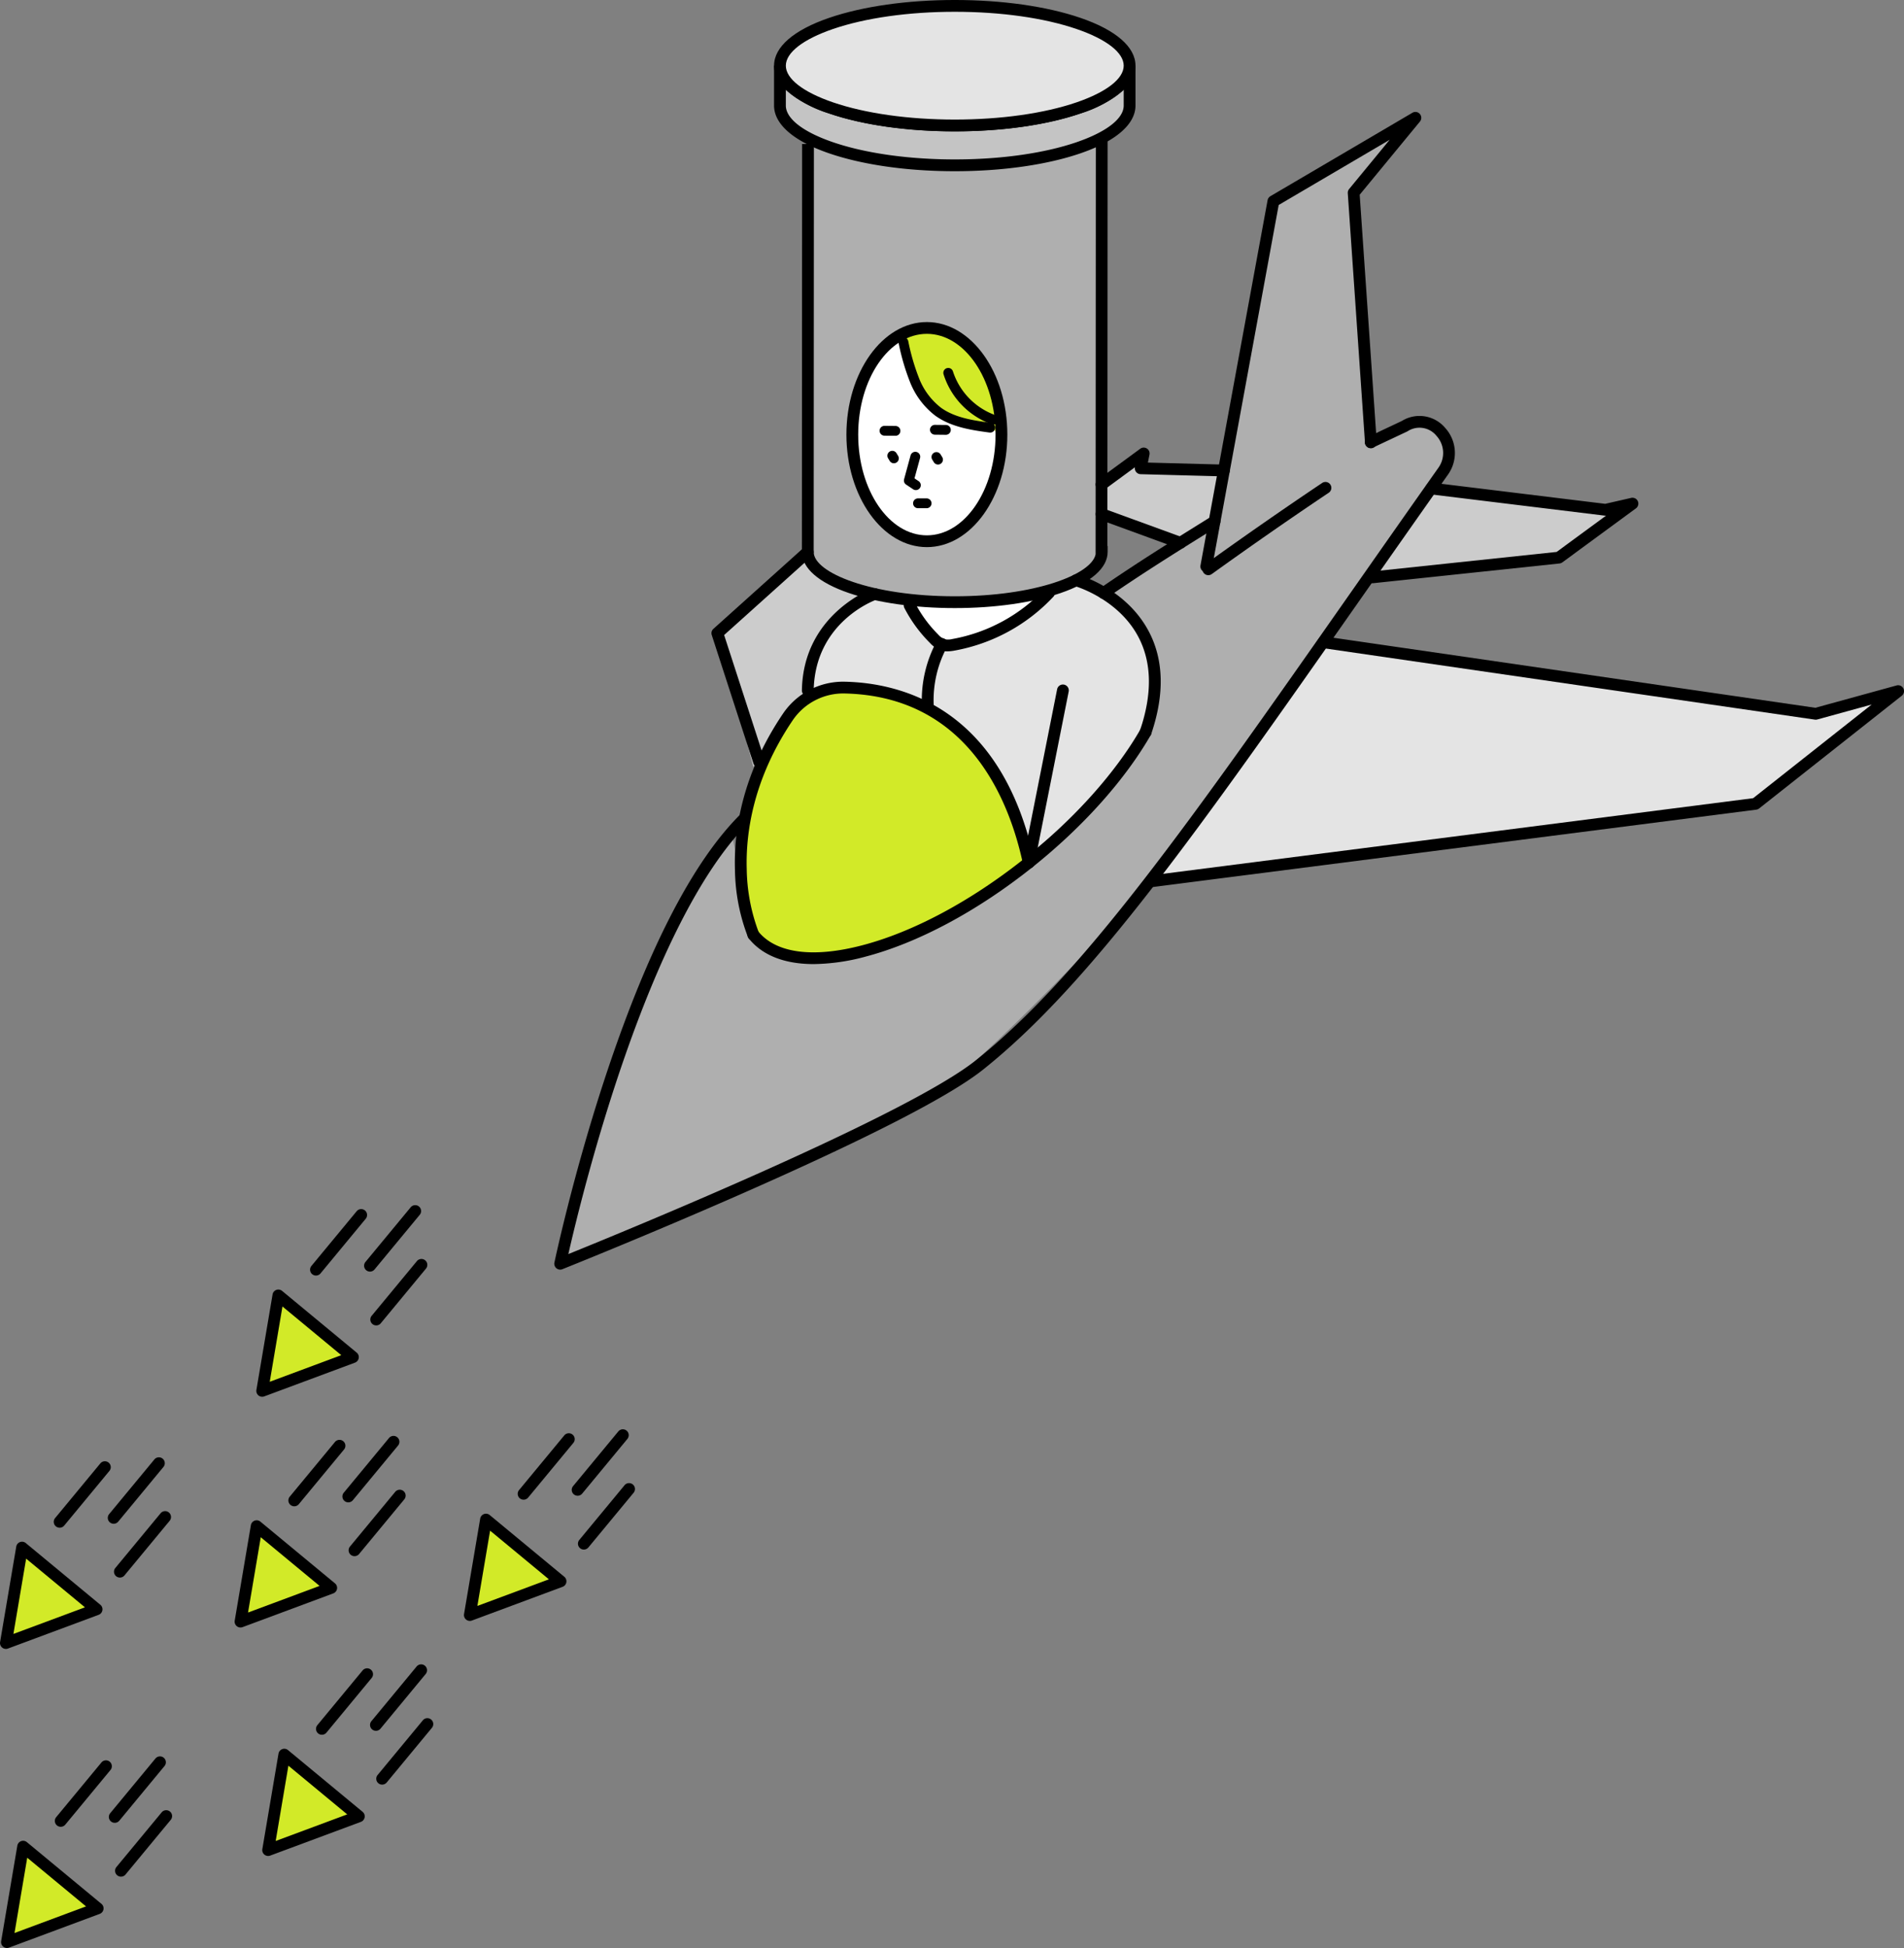 <svg xmlns="http://www.w3.org/2000/svg" width="388.929" height="397.794" viewBox="0 0 388.929 397.794">
  <rect x="0" y="0" width="388.929" height="397.794" fill="#808080" stroke="none"/>
  <g id="グループ_430" data-name="グループ 430" transform="translate(388.929 397.794) rotate(180)">
    <g id="塗り" transform="translate(1.204 1.204)">
      <path id="パス_1772" data-name="パス 1772" d="M60.048,10.264C60.048,4.6,46.606,0,30.024,0S0,4.6,0,10.264H.052L0,103.483H60Z" transform="translate(162.671 273.618)" fill="#afafaf"/>
      <path id="パス_1773" data-name="パス 1773" d="M71.423,20.348V12.208C71.423,5.465,55.435,0,35.712,0S0,5.465,0,12.208v8.139Z" transform="translate(156.983 362.831)" fill="#fff"/>
      <path id="パス_1774" data-name="パス 1774" d="M7.474,234l29-17.032,10.107-54.978,2.179-11.858,22.388-13.15s-10.639-4.8-9.936-19.9,19.7-30.125,30.813-40.143S122.4,61.74,133.193,62.4s9.5,4.781,9.5,4.781l4.48,20.836s14.649-20.194,21.566-41.443S182.155,0,182.155,0s-63.28,25.035-77.013,34.967S61.209,78.124,61.209,78.124L1.753,161.892s-2.984,4.431-1.166,7.427c2.731,4.5,8.153,2.4,8.153,2.4l7.93-2.4,2.858,49.405Z" transform="translate(91.139 138.526)" fill="#afafaf"/>
      <path id="パス_1775" data-name="パス 1775" d="M12.474,43.878l18.475-16.6L23.59,0,12.474,14.085l-1.219,8.5L0,35.552s8.8,1.239,10.636,4.782Z" transform="translate(210.244 240.004)" fill="#ccc"/>
      <path id="パス_1776" data-name="パス 1776" d="M117.974,48.429,16.829,34.176,0,38.8l29.127-23.01L152.348,0Z" transform="translate(0 216.651)" fill="#e4e4e4"/>
      <path id="パス_1777" data-name="パス 1777" d="M39.6,18.273,6.171,13.979,0,14.411,14.155,4.025,53.167,0Z" transform="translate(55.144 278.694)" fill="#ccc"/>
      <path id="パス_1778" data-name="パス 1778" d="M16.95,18.24l8.659-6.319-.655-6.065L10.71,0,2.18,2.913,0,14.77l16.95.647Z" transform="translate(137.718 285.741)" fill="#ccc"/>
      <path id="パス_1779" data-name="パス 1779" d="M0,19.862S7.349,43.429,14.14,47.184s21.063,9.521,26.971,8.1S53.69,44.953,55.964,37.121s3.641-19.22,2.742-25a18.613,18.613,0,0,0-3.516-8.805S46.12-.373,39.185.031,7.565,11.419,0,19.862Z" transform="translate(177.185 200.896)" fill="#d2ea28"/>
      <path id="パス_1780" data-name="パス 1780" d="M58.027,53.552l-7.069-1.3L43.1,43.076,27.889,47.984l-6.677,5.568-7.406,2.531s-8.28-4.861-10.2-8.525S-.572,39.449.131,33.6,6.845,15.256,12.7,10.455,25.371,0,25.371,0s4.617,15.416,8.342,19.911,8.265,9.433,15.435,11.459,11.534,3.582,15.261,2.805A23.62,23.62,0,0,0,70.5,32.085a14.917,14.917,0,0,1-1.219,8.5C67.234,44.7,63.461,50.974,58.027,53.552Z" transform="translate(152.218 222.004)" fill="#e4e4e4"/>
      <path id="パス_1781" data-name="パス 1781" d="M28.161,9.181,0,10.2a15.522,15.522,0,0,1,7.2-6.55C12.2,1.495,20.307,0,20.307,0S26.269,5.693,28.161,9.181Z" transform="translate(175.014 265.08)" fill="#fff"/>
      <path id="パス_1782" data-name="パス 1782" d="M15.226,19.485,0,6.886,18.523,0Z" transform="translate(315.639 112.566)" fill="#d2ea28"/>
      <path id="パス_1783" data-name="パス 1783" d="M15.226,19.485,0,6.887,18.523,0Z" transform="translate(273.227 66.793)" fill="#d2ea28"/>
      <path id="パス_1784" data-name="パス 1784" d="M15.226,19.485,0,6.887,18.523,0Z" transform="translate(320.071 65.446)" fill="#d2ea28"/>
      <path id="パス_1785" data-name="パス 1785" d="M15.226,19.485,0,6.887,18.523,0Z" transform="translate(314.427 18.792)" fill="#d2ea28"/>
      <path id="パス_1786" data-name="パス 1786" d="M15.226,19.485,0,6.887,18.523,0Z" transform="translate(367.998 61.072)" fill="#d2ea28"/>
      <path id="パス_1787" data-name="パス 1787" d="M15.225,19.485,0,6.886,18.523,0Z" transform="translate(367.776 0)" fill="#d2ea28"/>
      <path id="パス_1788" data-name="パス 1788" d="M0,21.777C0,9.75,6.82,0,15.232,0S30.464,9.75,30.464,21.777c0,9.02-3.836,16.76-9.3,20.066a11.38,11.38,0,0,1-5.929,1.711C6.82,43.554,0,33.8,0,21.777Z" transform="translate(183.162 286.067)" fill="#fff"/>
      <path id="パス_1789" data-name="パス 1789" d="M19.7,17.515s-.177-7.208-4.636-10.842S2.356,1.416,2.356,1.416L0,0S.895,13.917,6.263,17.6s8.983,5.891,11.941,4.179S19.7,17.515,19.7,17.515Z" transform="translate(183.162 307.844)" fill="#d2ea28"/>
    </g>
    <g id="線画" transform="translate(0 0)">
      <path id="パス_1790" data-name="パス 1790" d="M19.726,0a1.2,1.2,0,0,1,1.187,1.4l-3.3,19.485a1.2,1.2,0,0,1-1.954.726L.436,9.016A1.2,1.2,0,0,1,.784,6.962L19.307.075A1.2,1.2,0,0,1,19.726,0ZM15.59,18.432l2.6-15.375L3.576,8.491Z" transform="translate(314.428 18.792)"/>
      <g id="グループ_415" data-name="グループ 415" transform="translate(300.425 33.361)">
        <path id="パス_1791" data-name="パス 1791" d="M10.439,0a1.2,1.2,0,0,1,.927,1.97L2.13,13.131A1.2,1.2,0,1,1,.276,11.6L9.511.436A1.2,1.2,0,0,1,10.439,0Z" transform="translate(0 0)"/>
        <path id="パス_1792" data-name="パス 1792" d="M10.439,0a1.2,1.2,0,0,1,.927,1.97L2.131,13.13A1.2,1.2,0,0,1,.276,11.6L9.511.436A1.2,1.2,0,0,1,10.439,0Z" transform="translate(12.306 10.182)"/>
        <path id="パス_1793" data-name="パス 1793" d="M10.438,0a1.2,1.2,0,0,1,.927,1.97L2.13,13.131A1.2,1.2,0,0,1,.276,11.6L9.51.436A1.2,1.2,0,0,1,10.438,0Z" transform="translate(1.272 10.99)"/>
      </g>
      <path id="パス_1794" data-name="パス 1794" d="M19.726,0a1.2,1.2,0,0,1,1.187,1.4l-3.3,19.485a1.2,1.2,0,0,1-1.953.726L.436,9.017A1.2,1.2,0,0,1,.784,6.962L19.307.075A1.191,1.191,0,0,1,19.726,0ZM15.59,18.432l2.6-15.375L3.576,8.491Z" transform="translate(273.227 66.792)"/>
      <g id="グループ_416" data-name="グループ 416" transform="translate(259.225 81.362)">
        <path id="パス_1795" data-name="パス 1795" d="M10.438,0a1.2,1.2,0,0,1,.927,1.97L2.131,13.131A1.2,1.2,0,1,1,.276,11.6L9.511.436A1.2,1.2,0,0,1,10.438,0Z" transform="translate(0 0)"/>
        <path id="パス_1796" data-name="パス 1796" d="M10.438,0a1.2,1.2,0,0,1,.927,1.97L2.131,13.131A1.2,1.2,0,1,1,.276,11.6L9.511.436A1.2,1.2,0,0,1,10.438,0Z" transform="translate(12.307 10.182)"/>
        <path id="パス_1797" data-name="パス 1797" d="M10.438,0a1.2,1.2,0,0,1,.927,1.97L2.131,13.131A1.2,1.2,0,1,1,.276,11.6L9.51.436A1.2,1.2,0,0,1,10.438,0Z" transform="translate(1.272 10.99)"/>
      </g>
      <path id="パス_1798" data-name="パス 1798" d="M19.726,0a1.2,1.2,0,0,1,1.187,1.4l-3.3,19.485a1.2,1.2,0,0,1-1.954.727L.436,9.018A1.2,1.2,0,0,1,.784,6.963L19.307.076A1.188,1.188,0,0,1,19.726,0ZM15.59,18.432l2.6-15.375L3.576,8.492Z" transform="translate(367.777 0)"/>
      <g id="グループ_417" data-name="グループ 417" transform="translate(353.775 14.569)">
        <path id="パス_1799" data-name="パス 1799" d="M10.439,0a1.2,1.2,0,0,1,.927,1.971L2.13,13.131A1.2,1.2,0,0,1,.276,11.6L9.511.436A1.2,1.2,0,0,1,10.439,0Z" transform="translate(0 0)"/>
        <path id="パス_1800" data-name="パス 1800" d="M10.439,0a1.2,1.2,0,0,1,.927,1.97L2.13,13.131A1.2,1.2,0,1,1,.276,11.6L9.511.436A1.2,1.2,0,0,1,10.439,0Z" transform="translate(12.306 10.183)"/>
        <path id="パス_1801" data-name="パス 1801" d="M10.438,0a1.2,1.2,0,0,1,.927,1.97L2.13,13.131A1.2,1.2,0,1,1,.276,11.6L9.51.436A1.2,1.2,0,0,1,10.438,0Z" transform="translate(1.272 10.991)"/>
      </g>
      <path id="パス_1802" data-name="パス 1802" d="M19.726,0a1.2,1.2,0,0,1,1.186,1.4l-3.3,19.485a1.2,1.2,0,0,1-1.953.727L.436,9.017A1.2,1.2,0,0,1,.784,6.963L19.307.075A1.2,1.2,0,0,1,19.726,0ZM15.59,18.432l2.6-15.375L3.576,8.492Z" transform="translate(320.072 65.446)"/>
      <g id="グループ_418" data-name="グループ 418" transform="translate(306.069 80.014)">
        <path id="パス_1803" data-name="パス 1803" d="M10.438,0a1.2,1.2,0,0,1,.927,1.971L2.131,13.131A1.2,1.2,0,0,1,.276,11.6L9.511.436A1.2,1.2,0,0,1,10.438,0Z" transform="translate(0 0)"/>
        <path id="パス_1804" data-name="パス 1804" d="M10.438,0a1.2,1.2,0,0,1,.927,1.97L2.13,13.131A1.2,1.2,0,1,1,.276,11.6L9.511.436A1.2,1.2,0,0,1,10.438,0Z" transform="translate(12.307 10.183)"/>
        <path id="パス_1805" data-name="パス 1805" d="M10.438,0a1.2,1.2,0,0,1,.927,1.97L2.13,13.131A1.2,1.2,0,1,1,.276,11.6L9.51.436A1.2,1.2,0,0,1,10.438,0Z" transform="translate(1.272 10.99)"/>
      </g>
      <path id="パス_1806" data-name="パス 1806" d="M19.726,0a1.2,1.2,0,0,1,1.187,1.4l-3.3,19.485a1.2,1.2,0,0,1-1.954.726L.436,9.017A1.2,1.2,0,0,1,.784,6.962L19.307.075A1.2,1.2,0,0,1,19.726,0ZM15.59,18.432l2.6-15.375L3.576,8.491Z" transform="translate(315.64 112.566)"/>
      <g id="グループ_419" data-name="グループ 419" transform="translate(301.638 127.135)">
        <path id="パス_1807" data-name="パス 1807" d="M10.438,0a1.2,1.2,0,0,1,.927,1.97L2.13,13.13A1.2,1.2,0,1,1,.276,11.6L9.51.436A1.2,1.2,0,0,1,10.438,0Z" transform="translate(0 0)"/>
        <path id="パス_1808" data-name="パス 1808" d="M10.438,0a1.2,1.2,0,0,1,.927,1.97L2.13,13.131A1.2,1.2,0,0,1,.276,11.6L9.51.436A1.2,1.2,0,0,1,10.438,0Z" transform="translate(12.307 10.182)"/>
        <path id="パス_1809" data-name="パス 1809" d="M10.439,0a1.2,1.2,0,0,1,.927,1.97L2.13,13.131A1.2,1.2,0,0,1,.276,11.6L9.511.436A1.2,1.2,0,0,1,10.439,0Z" transform="translate(1.272 10.99)"/>
      </g>
      <path id="パス_1810" data-name="パス 1810" d="M19.726,0a1.2,1.2,0,0,1,1.186,1.4l-3.3,19.484a1.2,1.2,0,0,1-1.953.727L.436,9.017A1.2,1.2,0,0,1,.784,6.962L19.307.075A1.192,1.192,0,0,1,19.726,0ZM15.591,18.432l2.6-15.375L3.576,8.491Z" transform="translate(367.999 61.073)"/>
      <g id="グループ_420" data-name="グループ 420" transform="translate(353.996 75.641)">
        <path id="パス_1811" data-name="パス 1811" d="M10.438,0a1.2,1.2,0,0,1,.927,1.97L2.13,13.131A1.2,1.2,0,1,1,.276,11.6L9.511.436A1.2,1.2,0,0,1,10.438,0Z" transform="translate(0 0)"/>
        <path id="パス_1812" data-name="パス 1812" d="M10.438,0a1.2,1.2,0,0,1,.927,1.97L2.131,13.131A1.2,1.2,0,1,1,.276,11.6L9.51.436A1.2,1.2,0,0,1,10.438,0Z" transform="translate(12.307 10.183)"/>
        <path id="パス_1813" data-name="パス 1813" d="M10.438,0a1.2,1.2,0,0,1,.927,1.97L2.13,13.131A1.2,1.2,0,0,1,.276,11.6L9.51.436A1.2,1.2,0,0,1,10.438,0Z" transform="translate(1.272 10.991)"/>
      </g>
      <path id="パス_1814" data-name="パス 1814" d="M8.184,0A1.207,1.207,0,0,1,9.366,1.438L2.384,36.606a1.2,1.2,0,0,1-2.361-.468L7.005.969A1.2,1.2,0,0,1,8.184,0Z" transform="translate(170.607 220.433)"/>
      <path id="パス_1815" data-name="パス 1815" d="M16.436,0C25.5,0,32.871,10.309,32.871,22.98S25.5,45.961,16.436,45.961,0,35.652,0,22.98,7.373,0,16.436,0Zm0,43.554c7.736,0,14.029-9.229,14.029-20.574S24.171,2.406,16.436,2.406,2.407,11.636,2.407,22.98,8.7,43.554,16.436,43.554Z" transform="translate(183.162 286.067)"/>
      <g id="グループ_421" data-name="グループ 421" transform="translate(205.334 303.192)">
        <line id="線_156" data-name="線 156" x1="0.325" y1="0.533" transform="translate(1.003 1.002)" fill="#fff"/>
        <path id="パス_1816" data-name="パス 1816" d="M1,0a1,1,0,0,1,.857.48l.325.533A1,1,0,1,1,.472,2.058L.147,1.525A1,1,0,0,1,1,0Z"/>
      </g>
      <g id="グループ_422" data-name="グループ 422" transform="translate(196.319 302.931)">
        <line id="線_157" data-name="線 157" x1="0.325" y1="0.533" transform="translate(1.003 1.003)" fill="#fff"/>
        <path id="パス_1817" data-name="パス 1817" d="M1,0a1,1,0,0,1,.857.48l.325.534A1,1,0,0,1,.472,2.059L.147,1.525A1,1,0,0,1,1,0Z"/>
      </g>
      <g id="グループ_423" data-name="グループ 423" transform="translate(200.849 297.713)">
        <path id="パス_1818" data-name="パス 1818" d="M.108,5.811,1.434.957,0,0" transform="translate(1.003 1.003)" fill="#fff"/>
        <path id="パス_1819" data-name="パス 1819" d="M1,0a1,1,0,0,1,.555.168l1.435.957a1,1,0,0,1,.411,1.1L2.078,7.079A1,1,0,0,1,.143,6.549L1.28,2.393.446,1.837A1,1,0,0,1,1,0Z"/>
      </g>
      <g id="グループ_424" data-name="グループ 424" transform="translate(205.015 308.802)">
        <line id="線_158" data-name="線 158" x1="2.23" y1="0.025" transform="translate(1.003 1.003)" fill="#fff"/>
        <path id="パス_1820" data-name="パス 1820" d="M1,0h.012l2.23.024A1,1,0,0,1,3.233,2.03H3.221L.992,2.006A1,1,0,0,1,1,0Z"/>
      </g>
      <g id="グループ_425" data-name="グループ 425" transform="translate(194.721 309.005)">
        <line id="線_159" data-name="線 159" x1="2.23" y1="0.025" transform="translate(1.003 1.003)" fill="#fff"/>
        <path id="パス_1821" data-name="パス 1821" d="M1,0h.011l2.23.025A1,1,0,0,1,3.233,2.03H3.222L.991,2.006A1,1,0,0,1,1,0Z"/>
      </g>
      <path id="パス_1822" data-name="パス 1822" d="M1,0a1,1,0,0,1,.137.01C4.6.482,8.9,1.071,12.2,3.48a16.022,16.022,0,0,1,5.119,6.828,46.217,46.217,0,0,1,2.322,7.936,1,1,0,0,1-1.955.446,44.723,44.723,0,0,0-2.211-7.6,14.068,14.068,0,0,0-4.458-6C8.127,2.989,4.27,2.461.867,2A1,1,0,0,1,1,0Z" transform="translate(185.719 309.46)"/>
      <path id="パス_1823" data-name="パス 1823" d="M1,0a.99.99,0,0,1,.3.046,15.9,15.9,0,0,1,9.866,10.22,1,1,0,0,1-1.922.573A14.124,14.124,0,0,0,.7,1.96,1,1,0,0,1,1,0Z" transform="translate(185.025 311.1)"/>
      <path id="パス_1824" data-name="パス 1824" d="M23.856,0a1.2,1.2,0,0,1,.683,2.194C17.033,7.362,10.163,11.64,2.888,16.169l-1.048.653A1.2,1.2,0,0,1,.568,14.779l1.048-.653C8.866,9.612,15.714,5.348,23.175.212A1.2,1.2,0,0,1,23.856,0Z" transform="translate(139.632 275.503)"/>
      <path id="パス_1825" data-name="パス 1825" d="M182.761,0a1.2,1.2,0,0,1,1.178,1.45c-.035.169-3.615,17.153-10.027,36.78-8.64,26.446-18.032,44.851-27.916,54.7a1.2,1.2,0,0,1-1.7-1.7c20.6-20.534,34.114-76.24,36.8-88.056-11.757,4.756-68.944,28.185-83.2,39.542C76.041,60.12,54.205,91.277,21.153,138.439c-5.655,8.069-11.5,16.412-17.811,25.35a5.186,5.186,0,0,0,.423,6.478,4.448,4.448,0,0,0,5.9.932c.033-.019.067-.037.1-.054l6.912-3.253A1.2,1.2,0,1,1,17.7,170.07L10.842,173.3A6.852,6.852,0,0,1,2,171.9a7.606,7.606,0,0,1-.621-9.5c6.307-8.935,12.153-17.276,17.806-25.343,33.173-47.333,55.088-78.6,77.209-96.226,6.782-5.4,23.314-13.905,49.135-25.272C164.708,7.116,182.141.155,182.315.085A1.215,1.215,0,0,1,182.761,0Z" transform="translate(91.737 138.527)"/>
      <path id="パス_1826" data-name="パス 1826" d="M69.015,0C74.945,0,79.51,1.77,82.278,5.24a1.2,1.2,0,0,1-1.882,1.5c-3.609-4.526-11.179-5.558-21.314-2.9-10.465,2.74-22.27,9.068-33.241,17.819C15.769,29.69,7.39,39.037,2.247,47.974a1.2,1.2,0,1,1-2.086-1.2c5.29-9.192,13.878-18.781,24.18-27C35.568,10.819,47.69,4.333,58.473,1.51A42.053,42.053,0,0,1,69.015,0Z" transform="translate(153.701 200.921)"/>
      <path id="パス_1827" data-name="パス 1827" d="M57.45,0a1.2,1.2,0,0,1,1.1.712,39.328,39.328,0,0,1,2.659,13.705c.248,7.591-1.254,19.293-9.81,31.938a14.828,14.828,0,0,1-12.729,6.518C27.1,52.6,6.687,47.467.027,16.179a1.2,1.2,0,1,1,2.354-.5c2.711,12.736,11.038,34.19,36.346,34.791a12.477,12.477,0,0,0,10.678-5.461c8.161-12.062,9.617-23.186,9.4-30.394A37.822,37.822,0,0,0,56.35,1.692,1.2,1.2,0,0,1,57.45,0Z" transform="translate(177.589 205.709)"/>
      <path id="パス_1828" data-name="パス 1828" d="M22.005,0a4.231,4.231,0,0,1,1.278.184,5.65,5.65,0,0,1,2.257,1.535,28.575,28.575,0,0,1,5.223,7.142,1.2,1.2,0,1,1-2.139,1.1,26.182,26.182,0,0,0-4.784-6.541,3.651,3.651,0,0,0-1.279-.943,3.73,3.73,0,0,0-1.633.05A34.1,34.1,0,0,0,2.084,12.8a1.2,1.2,0,0,1-1.761-1.64,36.526,36.526,0,0,1,20.183-11A8.523,8.523,0,0,1,22.005,0Z" transform="translate(173.429 264.782)"/>
      <path id="パス_1829" data-name="パス 1829" d="M4.093,0A1.2,1.2,0,0,1,5.3,1.162,25.328,25.328,0,0,1,2.262,14.081,1.2,1.2,0,1,1,.145,12.935,22.92,22.92,0,0,0,2.89,1.245,1.2,1.2,0,0,1,4.051,0Z" transform="translate(195.321 252.776)"/>
      <path id="パス_1830" data-name="パス 1830" d="M153.554,0a1.2,1.2,0,0,1,.152,2.4L30.815,18.147,6.6,37.273l11.11-3.053a1.2,1.2,0,0,1,.492-.031L118.758,48.8a1.2,1.2,0,0,1-.346,2.382L18.108,36.607,1.522,41.166a1.2,1.2,0,0,1-1.065-2.1l29.128-23.01a1.2,1.2,0,0,1,.593-.25L153.4.01A1.113,1.113,0,0,1,153.554,0Z" transform="translate(0 216.651)"/>
      <path id="パス_1831" data-name="パス 1831" d="M54.252,0a1.2,1.2,0,0,1,.125,2.4l-37.7,3.991L6.581,13.8a1.251,1.251,0,0,1,.26,0L42.42,18.15a1.2,1.2,0,1,1-.292,2.389L6.757,16.214,1.471,17.423a1.2,1.2,0,0,1-.98-2.144L15.511,4.259a1.2,1.2,0,0,1,.585-.226L54.124.007A1.2,1.2,0,0,1,54.252,0Z" transform="translate(54.28 278.694)"/>
      <path id="パス_1832" data-name="パス 1832" d="M26.2,0a1.2,1.2,0,0,1,.713,2.174L18.3,8.492A1.2,1.2,0,0,1,16.41,7.286l.323-1.617L1.171,5.255a1.2,1.2,0,1,1,.064-2.406L18.225,3.3a1.2,1.2,0,0,1,1.152,1.418L25.49.233A1.2,1.2,0,0,1,26.2,0Z" transform="translate(137.718 297.662)"/>
      <path id="パス_1833" data-name="パス 1833" d="M1.2,0a1.2,1.2,0,0,1,.412.073l16.1,5.874a1.2,1.2,0,1,1-.824,2.26L.791,2.334A1.2,1.2,0,0,1,1.2,0Z" transform="translate(146.616 285.741)"/>
      <path id="パス_1834" data-name="パス 1834" d="M43.907,0a1.207,1.207,0,0,1,1.185,1.421L31.384,75.99a1.2,1.2,0,0,1-.574.82l-29,17.032a1.2,1.2,0,0,1-1.538-1.8l12.3-14.933L9.089,26.617a1.2,1.2,0,0,1,2.4-.166L15.005,77.42a1.2,1.2,0,0,1-.272.848L6.448,88.329,29.117,75.014,42.725.986A1.2,1.2,0,0,1,43.907,0Z" transform="translate(98.614 280.92)"/>
      <g id="グループ_426" data-name="グループ 426" transform="translate(198.649 294.013)">
        <line id="線_160" data-name="線 160" x1="1.758" transform="translate(1.003 1.002)" fill="#fff"/>
        <path id="パス_1835" data-name="パス 1835" d="M1,0H2.761a1,1,0,0,1,0,2.005H1A1,1,0,1,1,1,0Z" transform="translate(0 0)"/>
      </g>
      <path id="パス_1836" data-name="パス 1836" d="M25.127,0a1.2,1.2,0,0,1,.7,2.18C17.837,7.928,9.776,13.531,1.874,18.832a1.2,1.2,0,1,1-1.341-2C8.414,11.547,16.453,5.959,24.426.226A1.2,1.2,0,0,1,25.127,0Z" transform="translate(116.976 280.339)"/>
      <path id="パス_1837" data-name="パス 1837" d="M14.846,0h.021a1.2,1.2,0,0,1,1.182,1.225C15.775,16.842,1.745,21.969,1.6,22.019a1.2,1.2,0,0,1-.8-2.27c.527-.188,12.6-4.658,12.841-18.567A1.2,1.2,0,0,1,14.846,0Z" transform="translate(209.076 255.601)"/>
      <path id="パス_1838" data-name="パス 1838" d="M3.077,0A1.2,1.2,0,0,1,4.217,1.59c-2.524,7.439-2.4,13.857.362,19.075,4.157,7.848,12.942,10.35,13.03,10.374a1.2,1.2,0,1,1-.64,2.32c-.4-.11-9.878-2.812-14.516-11.567C-.635,15.965-.808,8.909,1.938.817A1.2,1.2,0,0,1,3.077,0Z" transform="translate(151.83 247.092)"/>
      <path id="パス_1839" data-name="パス 1839" d="M11.161,0a1.2,1.2,0,0,1,1.144.833l8.516,26.237a1.2,1.2,0,0,1-.34,1.266L2.007,44.934A1.2,1.2,0,1,1,.4,43.144L18.291,27.068,10.017,1.575A1.2,1.2,0,0,1,10.79.059,1.219,1.219,0,0,1,11.161,0Z" transform="translate(222.719 241.046)"/>
      <g id="グループ_427" data-name="グループ 427" transform="translate(162.672 273.618)">
        <path id="パス_1840" data-name="パス 1840" d="M31.227,0c8.149,0,15.826,1.091,21.619,3.071,6.2,2.118,9.608,5.1,9.608,8.4l-.046,83.3-2.406,0,.046-83.3c0-4.285-11.836-9.06-28.82-9.06-16.328,0-27.9,4.413-28.768,8.561L2.412,96.091H.005L.052,12.671H0v-1.2c0-3.3,3.412-6.278,9.608-8.4C15.4,1.091,23.079,0,31.227,0Z"/>
      </g>
      <g id="グループ_428" data-name="グループ 428" transform="translate(156.984 362.831)">
        <path id="パス_1841" data-name="パス 1841" d="M35.712,8.139c19.723,0,35.712,5.466,35.712,12.209V12.208C71.423,5.465,55.435,0,35.712,0S0,5.465,0,12.208v8.139C0,13.6,15.988,8.139,35.712,8.139Z" transform="translate(1.203 1.204)" fill="#c4c4c4"/>
        <path id="パス_1842" data-name="パス 1842" d="M36.915,0c9.668,0,18.774,1.293,25.641,3.641C69.826,6.126,73.83,9.6,73.83,13.412v8.139H71.423c0-2.667-3.516-5.4-9.646-7.494-6.623-2.264-15.453-3.511-24.862-3.511s-18.24,1.247-24.863,3.511c-6.13,2.1-9.646,4.827-9.646,7.494H0V13.412C0,9.6,4,6.126,11.274,3.641,18.141,1.293,27.247,0,36.915,0ZM71.423,16.627V13.412c0-2.667-3.516-5.4-9.646-7.494C55.154,3.654,46.324,2.407,36.915,2.407S18.675,3.654,12.052,5.918c-6.13,2.1-9.646,4.827-9.646,7.494v3.215a24,24,0,0,1,8.867-4.848c6.867-2.348,15.973-3.64,25.641-3.64s18.774,1.292,25.641,3.64A24,24,0,0,1,71.423,16.627Z"/>
      </g>
      <path id="パス_1843" data-name="パス 1843" d="M0,0Z" transform="translate(158.187 384.382)" fill="#fff" stroke="#000" stroke-miterlimit="10" stroke-width="6"/>
      <path id="パス_1844" data-name="パス 1844" d="M0,0Z" transform="translate(229.61 384.382)" fill="#fff" stroke="#000" stroke-miterlimit="10" stroke-width="6"/>
      <g id="グループ_429" data-name="グループ 429" transform="translate(156.984 370.971)">
        <ellipse id="楕円形_64" data-name="楕円形 64" cx="35.712" cy="12.209" rx="35.712" ry="12.209" transform="translate(1.203 1.203)" fill="#e4e4e4"/>
        <path id="パス_1845" data-name="パス 1845" d="M36.915,0c9.668,0,18.774,1.293,25.641,3.64C69.826,6.126,73.83,9.6,73.83,13.412s-4,7.286-11.274,9.772c-6.867,2.347-15.973,3.64-25.641,3.64s-18.774-1.293-25.641-3.64C4,20.7,0,17.228,0,13.412S4,6.126,11.274,3.64C18.141,1.293,27.247,0,36.915,0Zm0,24.417c9.41,0,18.24-1.248,24.862-3.511,6.13-2.1,9.646-4.827,9.646-7.495s-3.516-5.4-9.646-7.494C55.154,3.653,46.324,2.406,36.915,2.406S18.675,3.653,12.052,5.917c-6.13,2.1-9.646,4.827-9.646,7.494s3.516,5.4,9.646,7.495C18.675,23.17,27.505,24.417,36.915,24.417Z"/>
      </g>
    </g>
  </g>
</svg>
